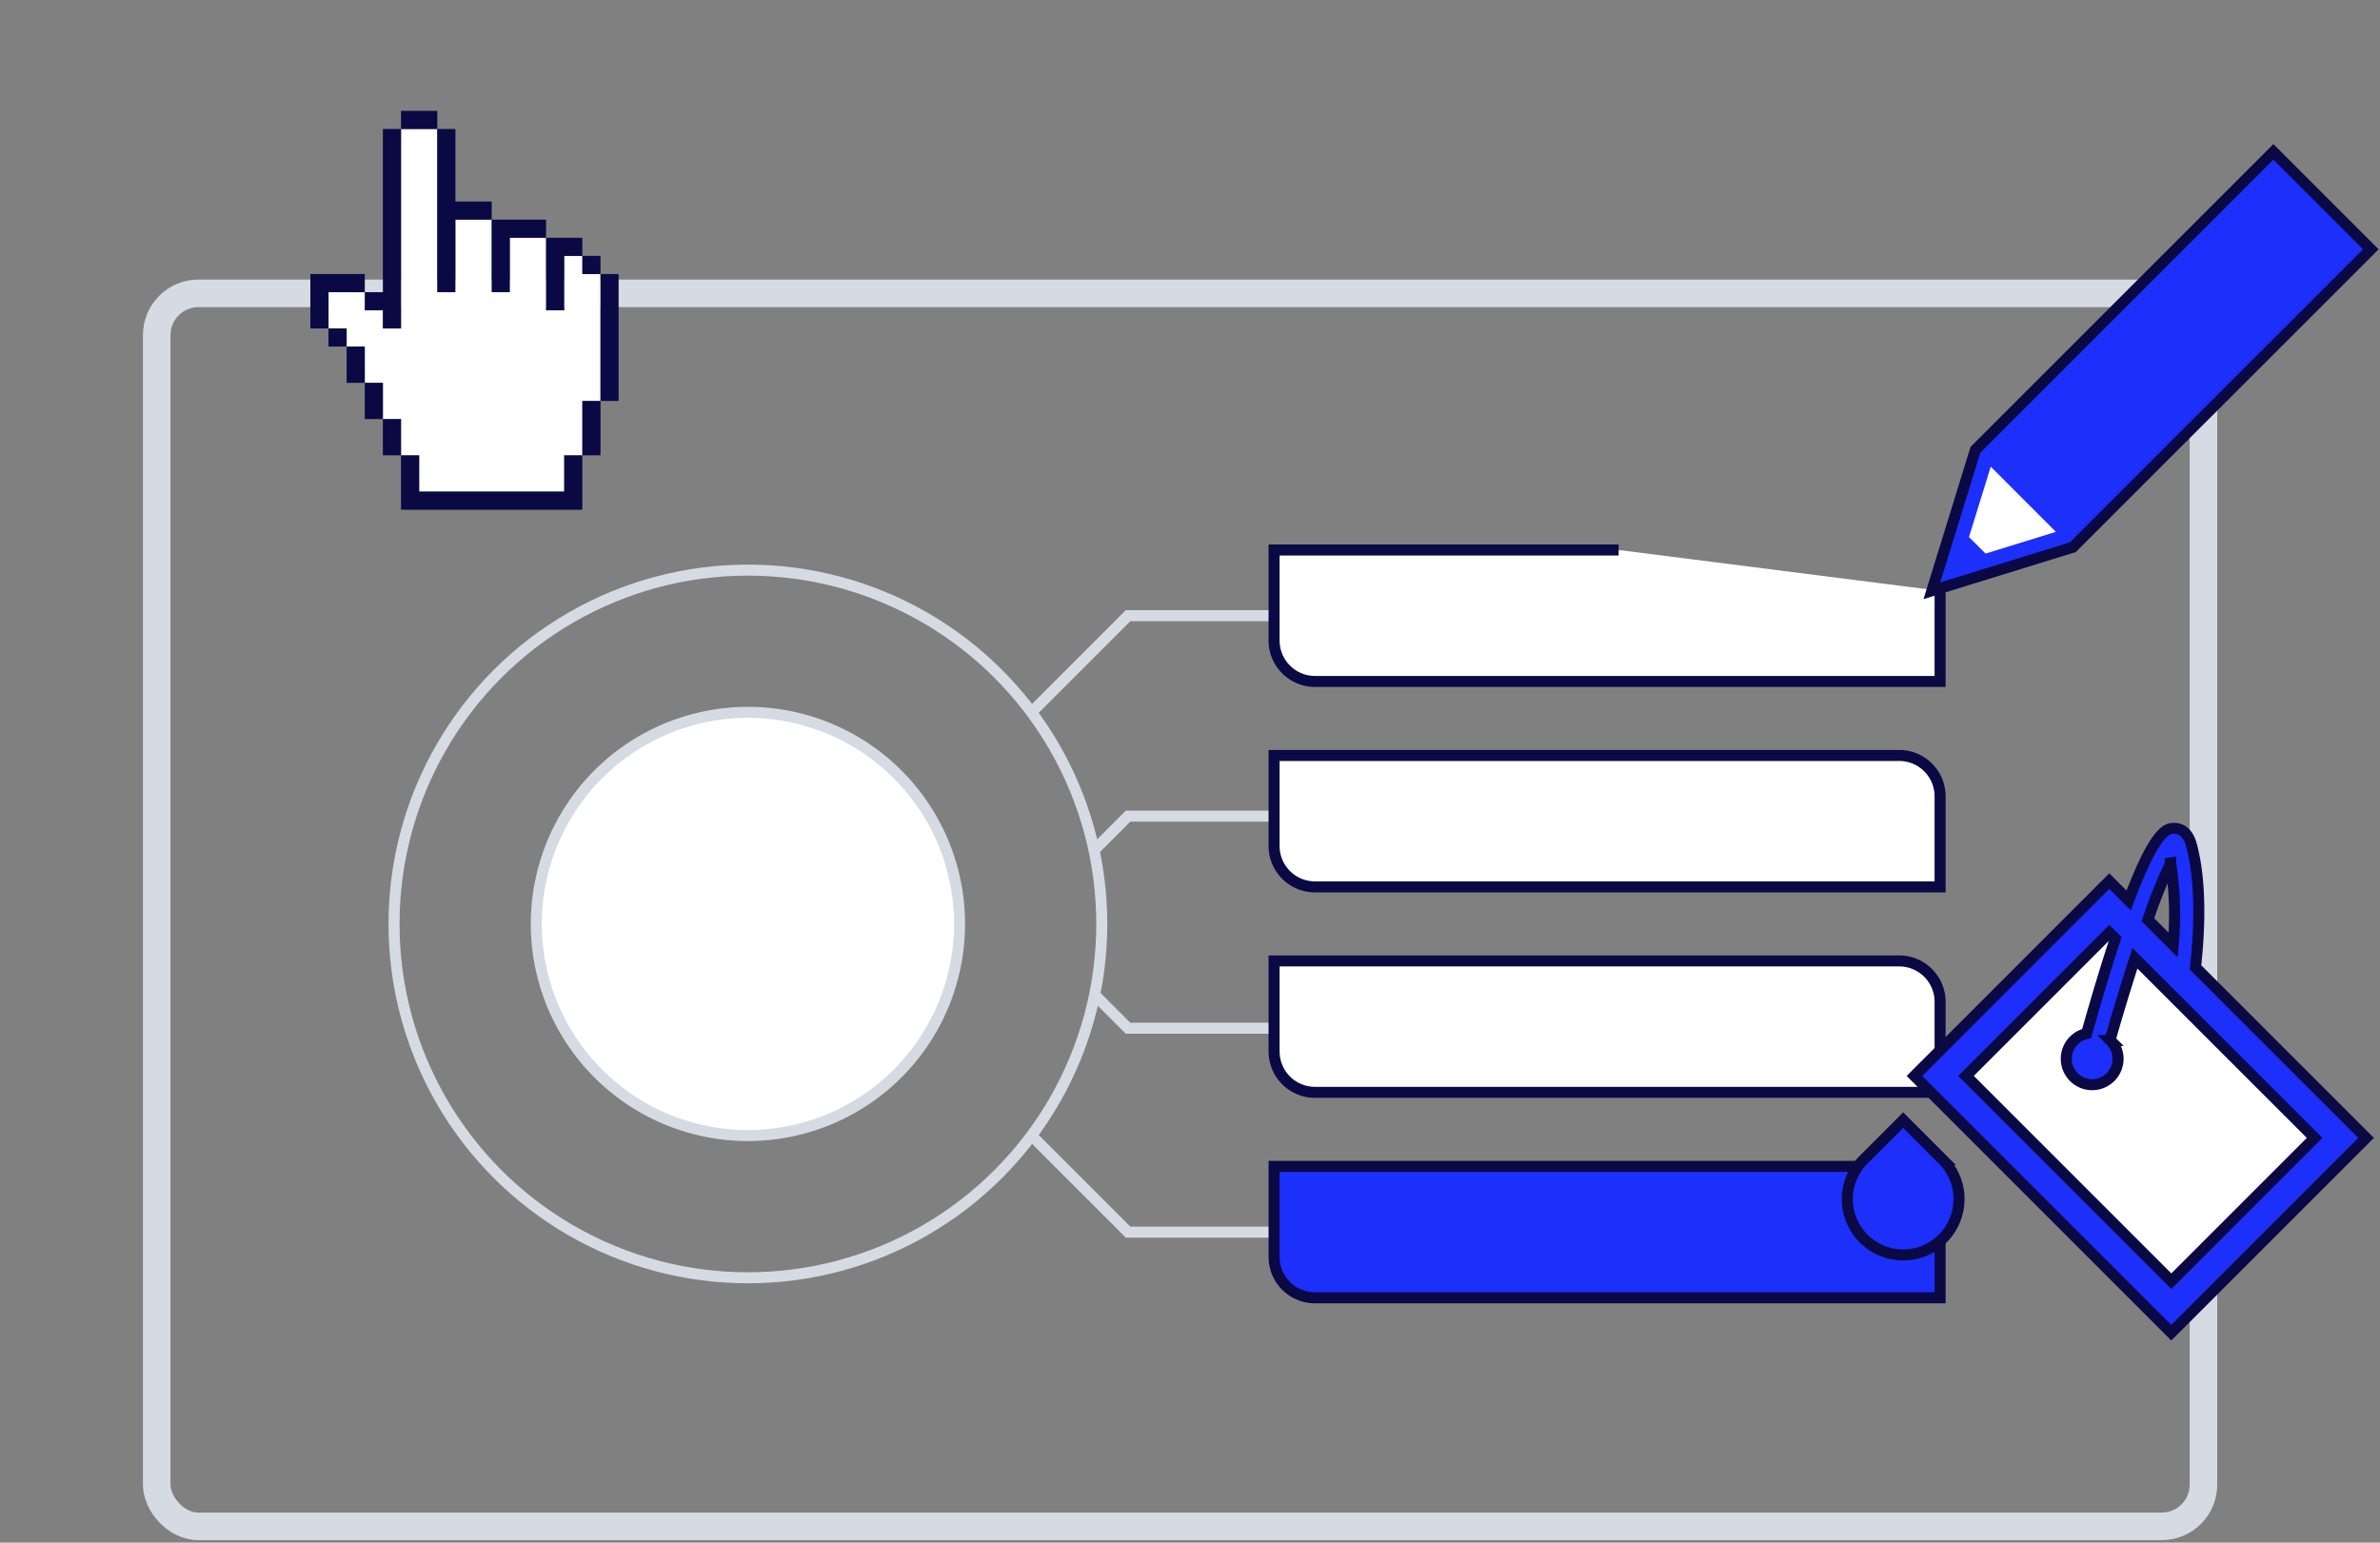<?xml version="1.0" encoding="UTF-8"?> <svg xmlns="http://www.w3.org/2000/svg" xmlns:xlink="http://www.w3.org/1999/xlink" id="Group_396" data-name="Group 396" width="215.933" height="139.976" viewBox="0 0 215.933 139.976"><rect x="0" y="0" width="215.933" height="139.976" fill="#808080" stroke="none"/><defs><clipPath id="clip-path"><rect id="Rectangle_280" data-name="Rectangle 280" width="215.933" height="139.976" fill="none"></rect></clipPath></defs><g id="Group_396-2" data-name="Group 396" clip-path="url(#clip-path)"><rect id="Rectangle_276" data-name="Rectangle 276" width="185.698" height="111.883" rx="3.788" transform="translate(14.218 26.618)" fill="none" stroke="#d5dae3" stroke-miterlimit="10" stroke-width="2.5"></rect><path id="Path_796" data-name="Path 796" d="M79.614,73.95a19.2,19.2,0,1,1-19.2-19.2,19.2,19.2,0,0,1,19.2,19.2" transform="translate(7.443 9.888)" fill="#fff"></path><path id="Path_797" data-name="Path 797" d="M79.614,73.95a19.2,19.2,0,1,1-19.2-19.2A19.2,19.2,0,0,1,79.614,73.95Z" transform="translate(7.443 9.888)" fill="none" stroke="#d5dae3" stroke-miterlimit="10" stroke-width="1"></path><circle id="Ellipse_49" data-name="Ellipse 49" cx="32.107" cy="32.107" r="32.107" transform="translate(35.749 51.732)" fill="none" stroke="#d5dae3" stroke-miterlimit="10" stroke-width="1"></circle><path id="Path_798" data-name="Path 798" d="M160.957,47.321H88.029l-8.761,8.761" transform="translate(14.316 8.547)" fill="none" stroke="#d5dae3" stroke-miterlimit="10" stroke-width="1"></path><path id="Path_799" data-name="Path 799" d="M160.089,62.729H87.16l-3.084,3.084" transform="translate(15.185 11.329)" fill="none" stroke="#d5dae3" stroke-miterlimit="10" stroke-width="1"></path><path id="Path_800" data-name="Path 800" d="M160.089,79.5H87.16l-3.084-3.084" transform="translate(15.185 13.801)" fill="none" stroke="#d5dae3" stroke-miterlimit="10" stroke-width="1"></path><path id="Path_801" data-name="Path 801" d="M158.338,45.982V54.2H101.624a3.711,3.711,0,0,1-3.712-3.711V42.271h31.259" transform="translate(17.684 7.634)" fill="#fff"></path><path id="Path_802" data-name="Path 802" d="M158.338,45.982V54.2H101.624a3.711,3.711,0,0,1-3.712-3.711V42.271h31.259" transform="translate(17.684 7.634)" fill="none" stroke="#0a0943" stroke-miterlimit="10" stroke-width="1"></path><path id="Path_803" data-name="Path 803" d="M158.338,69.988H101.624a3.711,3.711,0,0,1-3.712-3.711V58.063h56.715a3.71,3.71,0,0,1,3.711,3.711Z" transform="translate(17.684 10.487)" fill="#fff"></path><path id="Path_804" data-name="Path 804" d="M158.338,69.988H101.624a3.711,3.711,0,0,1-3.712-3.711V58.063h56.715a3.71,3.71,0,0,1,3.711,3.711Z" transform="translate(17.684 10.487)" fill="none" stroke="#0a0943" stroke-miterlimit="10" stroke-width="1"></path><path id="Path_805" data-name="Path 805" d="M160.957,96.038H88.029l-8.761-8.761" transform="translate(14.316 15.763)" fill="none" stroke="#d5dae3" stroke-miterlimit="10" stroke-width="1"></path><path id="Path_806" data-name="Path 806" d="M158.338,101.572H101.624a3.711,3.711,0,0,1-3.712-3.711V89.647h56.715a3.71,3.71,0,0,1,3.711,3.711Z" transform="translate(17.684 16.191)" fill="#1c2ffb"></path><path id="Path_807" data-name="Path 807" d="M158.338,101.572H101.624a3.711,3.711,0,0,1-3.712-3.711V89.647h56.715a3.71,3.71,0,0,1,3.711,3.711Z" transform="translate(17.684 16.191)" fill="none" stroke="#0a0943" stroke-miterlimit="10" stroke-width="1"></path><path id="Path_808" data-name="Path 808" d="M158.338,85.78H101.624a3.711,3.711,0,0,1-3.712-3.711V73.855h56.715a3.71,3.71,0,0,1,3.711,3.711Z" transform="translate(17.684 13.339)" fill="#fff"></path><path id="Path_809" data-name="Path 809" d="M158.338,85.78H101.624a3.711,3.711,0,0,1-3.712-3.711V73.855h56.715a3.71,3.71,0,0,1,3.711,3.711Z" transform="translate(17.684 13.339)" fill="none" stroke="#0a0943" stroke-miterlimit="10" stroke-width="1"></path><path id="Path_810" data-name="Path 810" d="M48.276,23.075V21.43H46.631v4.935H44.985V19.785H41.7V24.72H40.051V18.14H36.76v6.58H35.116V9.915h-3.29v18.1H30.179V26.365H28.535V24.72h-3.29v3.29h1.645v1.646h1.646v3.29h1.645v3.289h1.646v3.29H33.47v3.29H46.631v-3.29h1.645V34.591H49.92V23.075Z" transform="translate(4.559 1.791)" fill="#fff"></path><rect id="Rectangle_277" data-name="Rectangle 277" width="1.645" height="1.645" transform="translate(52.836 23.221)" fill="#0a0943"></rect><path id="Path_811" data-name="Path 811" d="M41.075,16.882h-3.29v6.581h1.646V18.526H42.72V16.882Z" transform="translate(6.824 3.049)" fill="#0a0943"></path><path id="Path_812" data-name="Path 812" d="M43.611,18.275H41.966v6.581h1.645V19.92h1.645V18.275Z" transform="translate(7.579 3.301)" fill="#0a0943"></path><path id="Path_813" data-name="Path 813" d="M27.141,21.062h-3.29V26H25.5v-3.29h3.289V21.062Z" transform="translate(4.308 3.804)" fill="#0a0943"></path><rect id="Rectangle_278" data-name="Rectangle 278" width="1.645" height="1.645" transform="translate(29.804 29.802)" fill="#0a0943"></rect><path id="Path_814" data-name="Path 814" d="M26.638,26.636v3.29h1.645v-3.29Z" transform="translate(4.811 4.811)" fill="#0a0943"></path><path id="Path_815" data-name="Path 815" d="M46.146,21.062V32.577H47.79V21.062Z" transform="translate(8.334 3.804)" fill="#0a0943"></path><path id="Path_816" data-name="Path 816" d="M28.031,29.423v3.29h1.645v-3.29Z" transform="translate(5.063 5.314)" fill="#0a0943"></path><path id="Path_817" data-name="Path 817" d="M29.425,32.209V35.5h1.645v-3.29Z" transform="translate(5.314 5.817)" fill="#0a0943"></path><path id="Path_818" data-name="Path 818" d="M44.752,30.816v4.935H46.4V30.816Z" transform="translate(8.083 5.566)" fill="#0a0943"></path><path id="Path_819" data-name="Path 819" d="M36.9,16.495H35.251V9.914H33.6V24.72h1.646V18.139H38.54V16.495Z" transform="translate(6.069 1.791)" fill="#0a0943"></path><path id="Path_820" data-name="Path 820" d="M29.676,9.914V24.72H28.032v1.645h1.645v1.646h1.645V9.914Z" transform="translate(5.063 1.791)" fill="#0a0943"></path><path id="Path_821" data-name="Path 821" d="M32.463,8.521H30.819v1.645h3.289V8.521Z" transform="translate(5.566 1.539)" fill="#0a0943"></path><path id="Path_822" data-name="Path 822" d="M45.624,35v3.29H32.464V35H30.818v4.935H47.269V35Z" transform="translate(5.566 6.321)" fill="#0a0943"></path><rect id="Rectangle_279" data-name="Rectangle 279" width="21.692" height="29.649" transform="translate(176.03 97.627) rotate(-45)" fill="#fff"></rect><path id="Path_823" data-name="Path 823" d="M164.8,68.452l1.758,1.758c2.443-6.533,3.55-6.543,4.127-6.544h0c.427,0,1.192.187,1.543,1.426,1.059,3.765.661,8.855.393,11.185L188.1,91.754,170.424,109.43l-23.3-23.3Zm5.569-1.642a47.356,47.356,0,0,0-2.065,5.146L170.6,74.25a30.619,30.619,0,0,0-.229-7.44m13.059,24.944-16.3-16.3c-.763,2.349-1.541,4.909-2.26,7.428.013.012.028.02.041.033a2.349,2.349,0,1,1-3.322,0,2.318,2.318,0,0,1,1.155-.628c.982-3.483,1.845-6.312,2.607-8.613l-.547-.547-13,13,18.628,18.628Z" transform="translate(26.571 11.499)" fill="#1c2ffb"></path><path id="Path_824" data-name="Path 824" d="M164.8,68.452l1.758,1.758c2.443-6.533,3.55-6.543,4.127-6.544h0c.427,0,1.192.187,1.543,1.426,1.059,3.765.661,8.855.393,11.185L188.1,91.754,170.424,109.43l-23.3-23.3Zm5.569-1.642a47.356,47.356,0,0,0-2.065,5.146L170.6,74.25A30.619,30.619,0,0,0,170.367,66.81Zm13.059,24.944-16.3-16.3c-.763,2.349-1.541,4.909-2.26,7.428.013.012.028.02.041.033a2.349,2.349,0,1,1-3.322,0,2.318,2.318,0,0,1,1.155-.628c.982-3.483,1.845-6.312,2.607-8.613l-.547-.547-13,13,18.628,18.628Z" transform="translate(26.571 11.499)" fill="none" stroke="#0a0943" stroke-miterlimit="10" stroke-width="1"></path><path id="Path_825" data-name="Path 825" d="M143.448,89.673l3.583-3.583,3.583,3.583a5.067,5.067,0,1,1-7.166,0" transform="translate(25.64 15.549)" fill="#1c2ffb"></path><path id="Path_826" data-name="Path 826" d="M143.448,89.673l3.583-3.583,3.583,3.583a5.067,5.067,0,1,1-7.166,0Z" transform="translate(25.64 15.549)" fill="none" stroke="#0a0943" stroke-miterlimit="10" stroke-width="1"></path><path id="Path_827" data-name="Path 827" d="M161.25,47.545,148.46,51.5l3.952-12.79,27.036-27.036,8.838,8.838Z" transform="translate(26.813 2.108)" fill="#1c2ffb"></path><path id="Path_828" data-name="Path 828" d="M161.25,47.545,148.46,51.5l3.952-12.79,27.036-27.036,8.838,8.838Z" transform="translate(26.813 2.108)" fill="none" stroke="#0a0943" stroke-miterlimit="10" stroke-width="1"></path><path id="Path_829" data-name="Path 829" d="M152.818,43.754,159.2,41.78l-5.913-5.914-1.974,6.387Z" transform="translate(27.329 6.478)" fill="#fff"></path></g></svg> 
